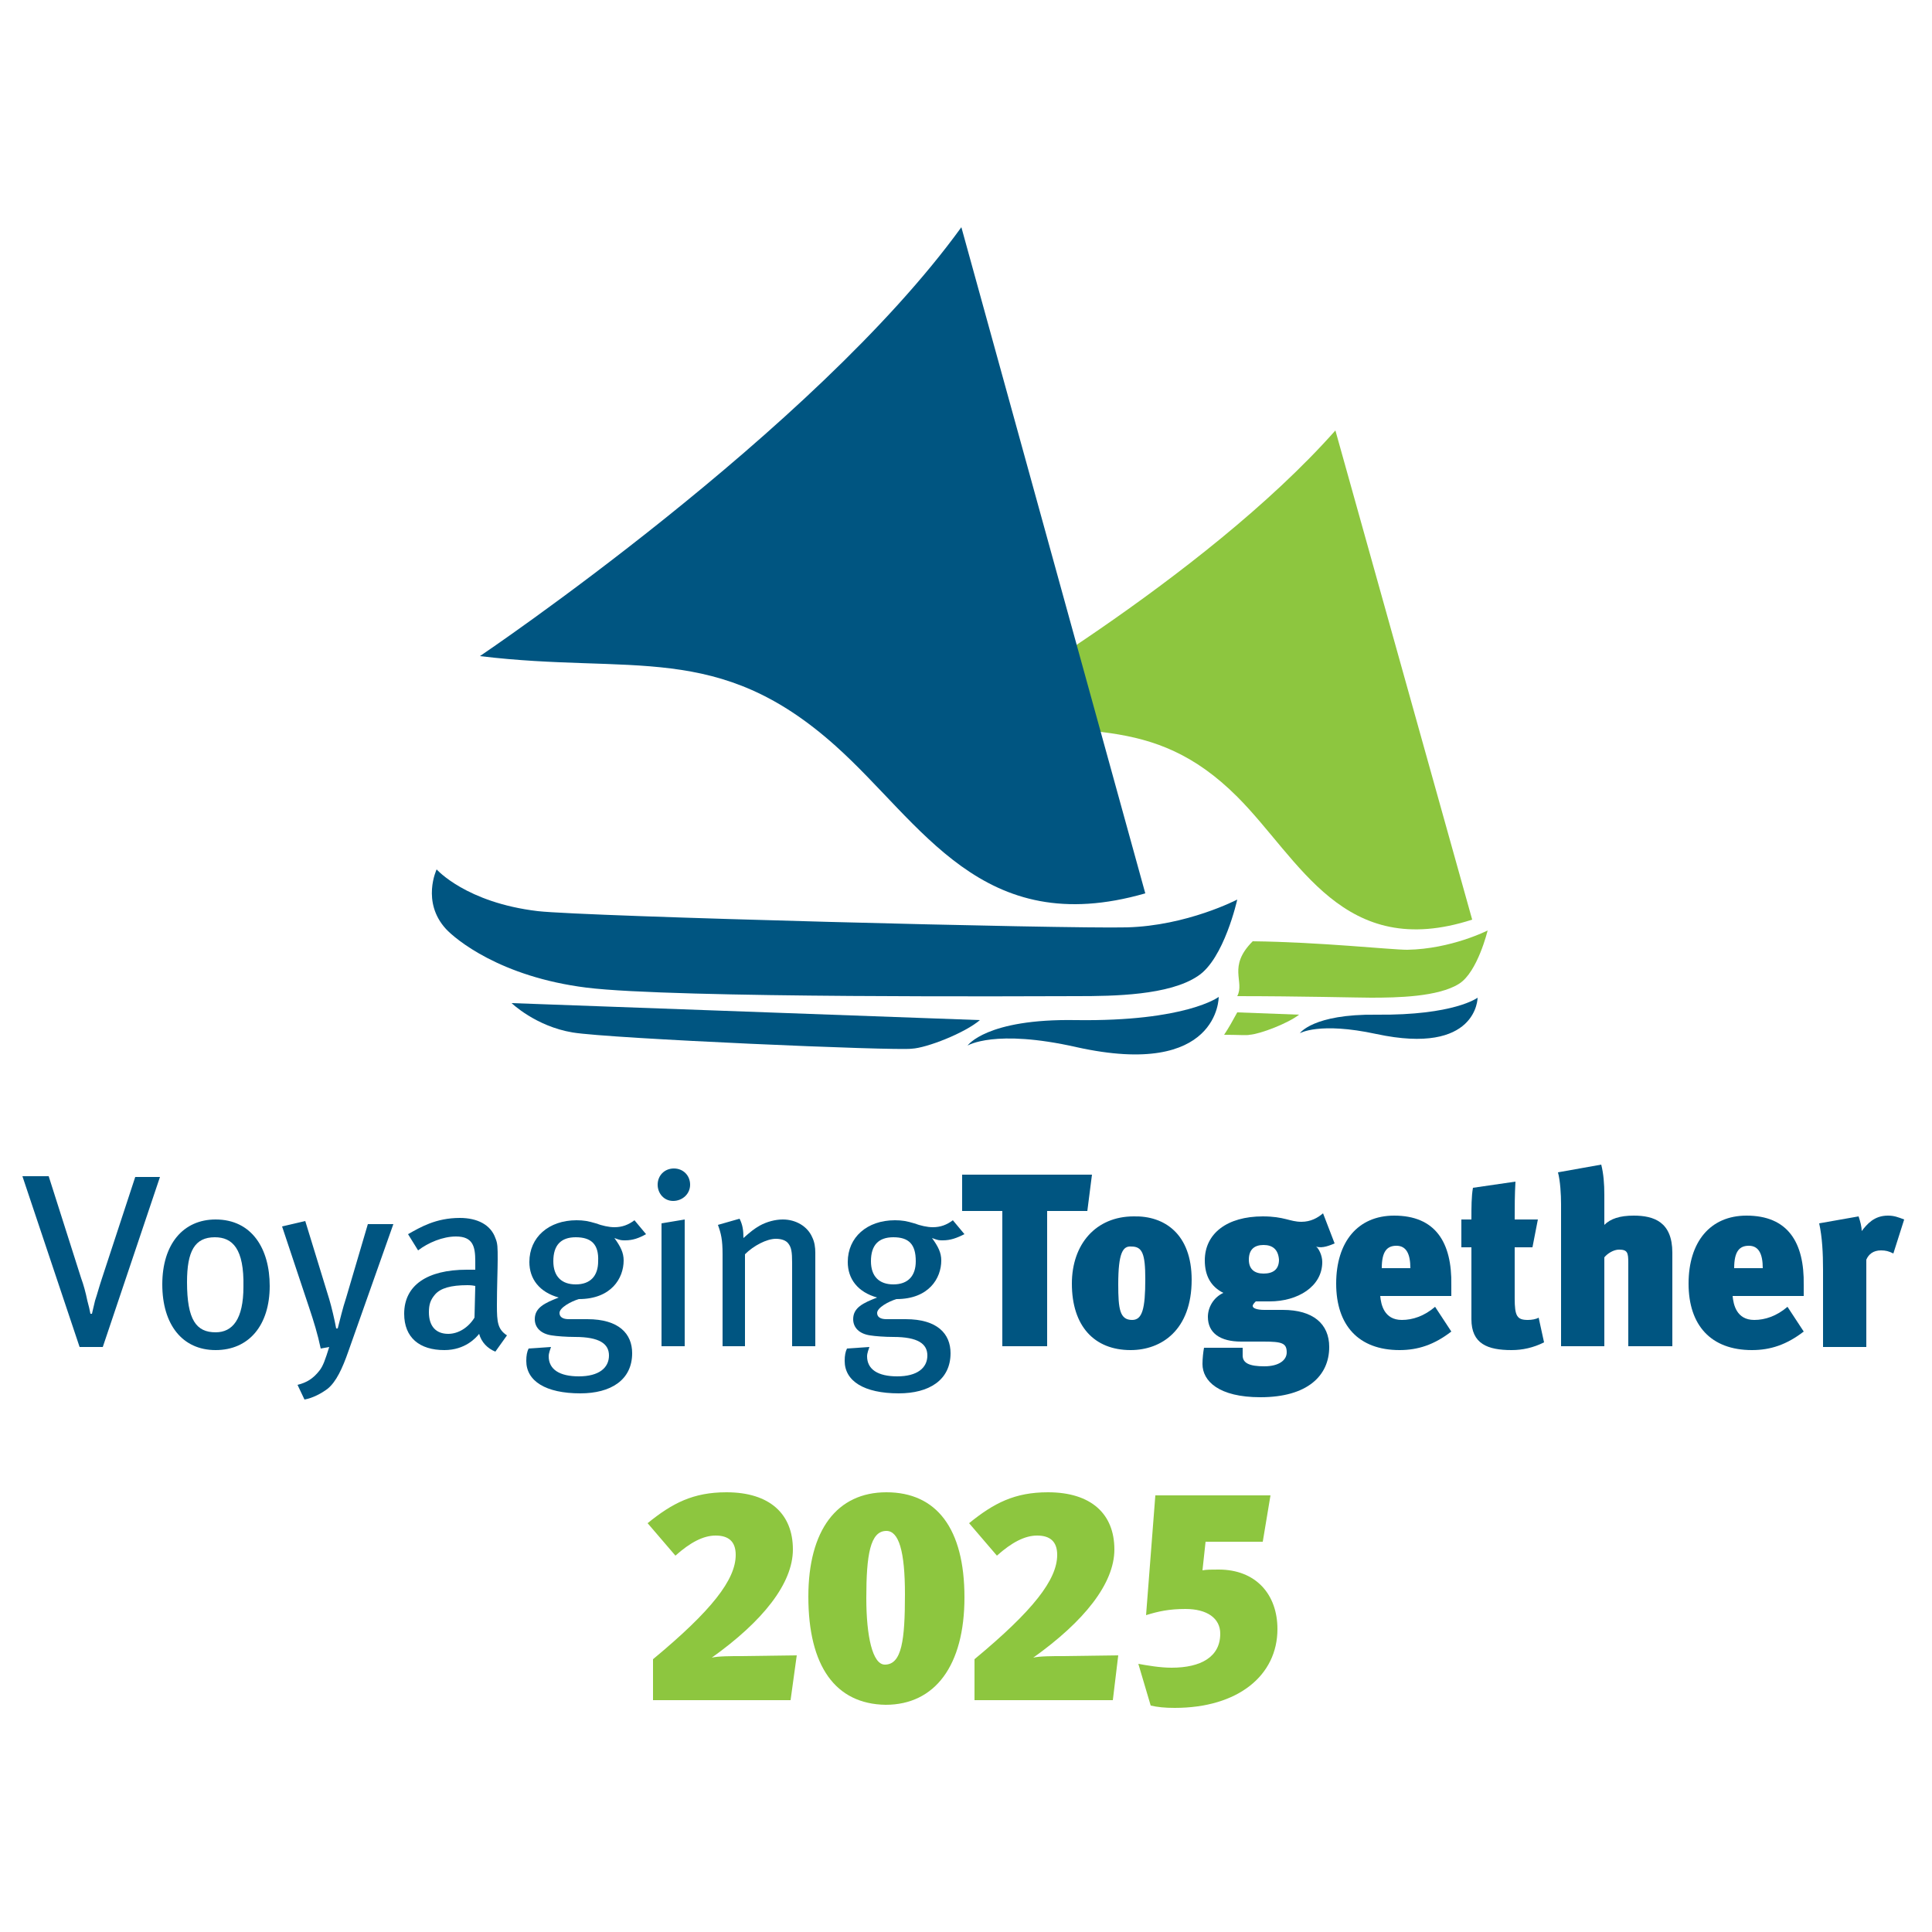 <?xml version="1.0" encoding="utf-8"?>
<!-- Generator: Adobe Illustrator 27.2.0, SVG Export Plug-In . SVG Version: 6.00 Build 0)  -->
<svg version="1.1" id="Layer_1" xmlns="http://www.w3.org/2000/svg" xmlns:xlink="http://www.w3.org/1999/xlink" x="0px" y="0px"
	 viewBox="0 0 250 250" style="enable-background:new 0 0 250 250;" xml:space="preserve">
<style type="text/css">
	.st0{fill:#005581;}
	.st1{fill:#8DC63F;}
</style>
<g>
	<g>
		<path class="st0" d="M13.3,174.3h-3l-7.4-22.1h3.4l4.2,13.2c0.3,0.8,0.6,1.9,0.8,2.9c0.2,0.7,0.3,1.2,0.4,1.7h0.2
			c0.1-0.4,0.2-0.9,0.4-1.7c0.3-0.9,0.5-1.7,0.9-2.9l4.3-13.1h3.2L13.3,174.3z"/>
		<path class="st0" d="M27.9,174.7c-4.3,0-6.9-3.3-6.9-8.5c0-5.2,2.7-8.4,6.9-8.4c4.7,0,7,3.8,7,8.6
			C34.9,171.5,32.2,174.7,27.9,174.7z M27.8,160.1c-2.6,0-3.6,1.8-3.6,5.8c0,4.9,1.2,6.5,3.7,6.5c2.2,0,3.6-1.7,3.6-5.9
			C31.6,161.6,30.1,160.1,27.8,160.1z"/>
		<path class="st0" d="M45.1,174.8c-0.8,2.3-1.6,4-2.7,4.9c-0.8,0.6-1.9,1.2-3,1.4l-0.9-1.9c1.2-0.3,2-0.8,2.8-1.8
			c0.5-0.6,0.8-1.5,1.3-3.1l-1.1,0.2c-0.4-1.9-0.9-3.5-1.5-5.3l-3.5-10.5l3-0.7l3.1,10.1c0.3,1,0.7,2.7,0.9,3.8h0.2
			c0.3-1.1,0.6-2.5,1.1-4l2.8-9.5h3.3L45.1,174.8z"/>
		<path class="st0" d="M64.1,174.9c-1-0.4-1.8-1.2-2.1-2.3c-0.4,0.5-1.8,2.1-4.5,2.1c-3.2,0-5.2-1.6-5.2-4.7c0-3.7,3-5.7,8.1-5.7
			c0.4,0,0.7,0,1.1,0v-1.1c0-1.9-0.3-3.2-2.5-3.2c-1.7,0-3.6,0.8-4.9,1.8l-1.3-2.1c1.6-0.9,3.6-2.1,6.7-2.1c2.3,0,4,0.9,4.6,2.6
			c0.3,0.7,0.3,1.2,0.3,2.8c0,1.2-0.1,3.6-0.1,5.9c0,2.2,0.1,3.1,1.3,3.9L64.1,174.9z M60.5,166.3c-2.2,0-3.5,0.4-4.2,1.2
			c-0.6,0.7-0.8,1.3-0.8,2.3c0,1.8,0.9,2.8,2.5,2.8c1.3,0,2.6-0.8,3.4-2.1l0.1-4.1C61,166.3,60.7,166.3,60.5,166.3z"/>
		<path class="st0" d="M80.9,160.5c-0.5,0-0.6,0-1.4-0.3c0.8,1.1,1.2,1.9,1.2,2.9c0,2.3-1.6,5-5.8,5c-1,0.3-2.5,1.1-2.5,1.8
			c0,0.5,0.4,0.8,1.2,0.8H76c4.1,0,5.8,1.9,5.8,4.4c0,3.5-2.8,5.2-6.7,5.2c-4.5,0-7-1.6-7-4.2c0-0.7,0.1-1.2,0.3-1.6l2.9-0.2
			c-0.1,0.3-0.3,0.8-0.3,1.2c0,1.7,1.4,2.6,3.9,2.6c2.6,0,3.9-1.1,3.9-2.7c0-1.5-1.2-2.4-4.4-2.4c-1.1,0-2.4-0.1-3-0.2
			c-1.4-0.2-2.2-1-2.2-2.1c0-1.5,1.3-2.1,3.1-2.8c-2.5-0.7-3.8-2.4-3.8-4.6c0-3.2,2.5-5.4,6.1-5.4c0.9,0,1.5,0.1,2.5,0.4
			c0.8,0.3,1.7,0.5,2.4,0.5c1,0,1.8-0.3,2.6-0.9l1.5,1.8C82.7,160.2,81.9,160.5,80.9,160.5z M74.5,160.1c-1.9,0-2.9,1-2.9,3.1
			c0,2,1.1,3,2.9,3c1.9,0,2.9-1.1,2.9-3C77.5,161,76.5,160.1,74.5,160.1z"/>
		<path class="st0" d="M87.1,155.4c-1.2,0-2-1-2-2.1c0-1.2,0.9-2.1,2.1-2.1s2.1,0.9,2.1,2.1C89.3,154.5,88.3,155.4,87.1,155.4z
			 M85.6,174.2v-15.9l3-0.5v16.4H85.6z"/>
		<path class="st0" d="M102.5,174.2v-10.8c0-1.4-0.1-2-0.5-2.5c-0.3-0.4-0.9-0.6-1.6-0.6c-1.2,0-2.9,0.9-4,2v11.9h-2.9v-11.9
			c0-1.9-0.2-2.7-0.6-3.8l2.8-0.8c0.4,0.8,0.5,1.5,0.5,2.5c0.9-0.8,1.4-1.2,2.1-1.6c0.9-0.5,2-0.8,3-0.8c1.7,0,3.2,0.9,3.8,2.3
			c0.3,0.6,0.4,1.3,0.4,2v12.1H102.5z"/>
		<path class="st0" d="M122,160.5c-0.5,0-0.6,0-1.4-0.3c0.8,1.1,1.2,1.9,1.2,2.9c0,2.3-1.6,5-5.8,5c-1,0.3-2.5,1.1-2.5,1.8
			c0,0.5,0.4,0.8,1.2,0.8h2.5c4.1,0,5.8,1.9,5.8,4.4c0,3.5-2.8,5.2-6.7,5.2c-4.5,0-7-1.6-7-4.2c0-0.7,0.1-1.2,0.3-1.6l2.9-0.2
			c-0.1,0.3-0.3,0.8-0.3,1.2c0,1.7,1.4,2.6,3.9,2.6c2.6,0,3.9-1.1,3.9-2.7c0-1.5-1.2-2.4-4.4-2.4c-1.1,0-2.4-0.1-3-0.2
			c-1.4-0.2-2.2-1-2.2-2.1c0-1.5,1.3-2.1,3.1-2.8c-2.5-0.7-3.8-2.4-3.8-4.6c0-3.2,2.5-5.4,6.1-5.4c0.9,0,1.5,0.1,2.5,0.4
			c0.8,0.3,1.7,0.5,2.4,0.5c1,0,1.8-0.3,2.6-0.9l1.5,1.8C123.8,160.2,123,160.5,122,160.5z M115.6,160.1c-1.9,0-2.9,1-2.9,3.1
			c0,2,1.1,3,2.9,3c1.9,0,2.9-1.1,2.9-3C118.5,161,117.6,160.1,115.6,160.1z"/>
		<path class="st0" d="M140.7,156.7h-5.2v17.5h-5.8v-17.5h-5.2V152h16.8L140.7,156.7z"/>
		<path class="st0" d="M154.2,165.6c0,6.5-3.9,9.1-7.9,9.1c-4.7,0-7.6-3.1-7.6-8.6c0-5.1,3.1-8.7,8-8.7
			C150.7,157.3,154.2,159.7,154.2,165.6z M144.7,166.2c0,3.2,0.2,4.6,1.8,4.6c1.3,0,1.7-1.4,1.7-5.3c0-3.3-0.4-4.2-1.8-4.2
			C145.3,161.2,144.7,162.1,144.7,166.2z"/>
		<path class="st0" d="M170.3,161.3c0.3,0.2,0.8,1.1,0.8,2c0,3.2-3.2,5.1-6.8,5.1h-1.8c-0.2,0.2-0.4,0.4-0.4,0.6
			c0,0.3,0.6,0.5,1.5,0.5h2.4c3.9,0,6,1.8,6,4.8c0,3.7-2.8,6.5-8.9,6.5c-5.4,0-7.5-2.1-7.5-4.3c0-0.7,0.1-1.6,0.2-2.1h5
			c0,0.3,0,0.7,0,1c0,1,0.9,1.4,2.8,1.4c1.9,0,2.9-0.8,2.9-1.8c0-1.2-0.6-1.4-3-1.4h-2.9c-2.7,0-4.3-1.1-4.3-3.2
			c0-1.2,0.7-2.5,2-3.1c-1.6-0.8-2.4-2.2-2.4-4.2c0-3.5,2.9-5.7,7.5-5.7c2.8,0,3.5,0.7,5,0.7c1.2,0,2.1-0.5,2.8-1.1l1.5,3.9
			C172.2,161.1,171.1,161.6,170.3,161.3z M163.5,161.1c-1.2,0-1.9,0.6-1.9,1.9c0,1.2,0.7,1.8,1.9,1.8c1.2,0,2-0.5,2-1.8
			C165.4,161.7,164.7,161.1,163.5,161.1z"/>
		<path class="st0" d="M181.4,170.8c1.4,0,2.9-0.5,4.3-1.7l2.1,3.2c-2.2,1.7-4.3,2.4-6.7,2.4c-5.3,0-8.2-3.2-8.2-8.6
			c0-5.4,2.8-8.8,7.5-8.8c5.3,0,7.5,3.4,7.4,9c0,0.6,0,1,0,1.4h-9.2C178.7,168.8,179.1,170.8,181.4,170.8z M180.7,161.2
			c-1.2,0-1.9,0.7-1.9,2.9h3.7C182.5,162.3,182,161.2,180.7,161.2z"/>
		<path class="st0" d="M196,157.8h3l-0.7,3.6H196v6.6c0,2.3,0.3,2.8,1.7,2.8c0.5,0,1.1-0.1,1.4-0.3l0.7,3.2c-1.4,0.7-2.8,1-4.2,1
			c-3.1,0-5.2-0.8-5.2-4v-9.3h-1.3v-3.6h1.3c0-1.6,0-3,0.2-4.1l5.5-0.8C196,154.6,196,156.2,196,157.8z"/>
		<path class="st0" d="M210.7,174.2v-10.8c0-1.3-0.1-1.7-1.2-1.7c-0.7,0-1.5,0.5-1.9,1v11.5h-5.6v-18.4c0-1.2-0.1-3-0.4-4.1l5.6-1
			c0.3,1.2,0.4,2.5,0.4,3.9v2.6c0,0.7,0,1,0,1.3c0.8-0.8,2-1.2,3.8-1.2c2.6,0,5,0.8,5,4.8v12.1H210.7z"/>
		<path class="st0" d="M227,170.8c1.4,0,2.9-0.5,4.3-1.7l2.1,3.2c-2.2,1.7-4.3,2.4-6.7,2.4c-5.3,0-8.2-3.2-8.2-8.6
			c0-5.4,2.8-8.8,7.5-8.8c5.3,0,7.5,3.4,7.4,9c0,0.6,0,1,0,1.4h-9.2C224.3,168.8,224.7,170.8,227,170.8z M226.3,161.2
			c-1.2,0-1.9,0.7-1.9,2.9h3.7C228.1,162.3,227.6,161.2,226.3,161.2z"/>
		<path class="st0" d="M245,162.2c-0.6-0.3-1-0.4-1.6-0.4c-1,0-1.6,0.5-1.9,1.2v11.3h-5.6v-10c0-2.1-0.1-4.2-0.5-6l5.1-0.9
			c0.2,0.6,0.4,1.3,0.4,1.9c0.7-0.9,1.6-2,3.4-2c0.8,0,1.3,0.2,2.1,0.5L245,162.2z"/>
	</g>
	<g>
		<path class="st1" d="M102.3,220H84.5v-5.3c7.6-6.3,10.7-10.3,10.7-13.5c0-1.8-1-2.5-2.6-2.5s-3.3,0.9-5.2,2.6l-3.6-4.2
			c3.2-2.6,5.9-4,10.2-4c5.6,0,8.6,2.8,8.6,7.4c0,4.4-3.9,9.3-10.5,14c0.8-0.2,2.5-0.2,3.7-0.2l7.3-0.1L102.3,220z"/>
		<path class="st1" d="M104.6,206.6c0-8.6,3.7-13.5,10.1-13.5c6.5,0,10.1,4.7,10.1,13.6c0,8.8-3.8,13.9-10.2,13.9
			C108.1,220.5,104.6,215.6,104.6,206.6z M117.1,206.3c0-5.6-0.8-8.2-2.4-8.2c-2.1,0-2.6,3.1-2.6,8.7c0,4.9,0.8,8.6,2.4,8.6
			C116.7,215.4,117.1,212.2,117.1,206.3z"/>
		<path class="st1" d="M144,220h-17.9v-5.3c7.6-6.3,10.7-10.3,10.7-13.5c0-1.8-1-2.5-2.6-2.5c-1.6,0-3.3,0.9-5.2,2.6l-3.6-4.2
			c3.2-2.6,5.9-4,10.2-4c5.6,0,8.6,2.8,8.6,7.4c0,4.4-3.9,9.3-10.5,14c0.8-0.2,2.5-0.2,3.7-0.2l7.3-0.1L144,220z"/>
		<path class="st1" d="M152,221c-1.3,0-2.2-0.1-3.1-0.3l-1.6-5.4c1.1,0.2,2.8,0.5,4.3,0.5c3.8,0,6.3-1.4,6.3-4.4
			c0-2-1.7-3.2-4.5-3.2c-2.1,0-3.5,0.3-5.1,0.8l1.2-15.5h14.9l-1,6H156l-0.4,3.7c0.5-0.1,1.2-0.1,2.1-0.1c4.8,0,7.6,3.2,7.6,7.7
			C165.3,216.8,160.2,221,152,221z"/>
	</g>
	<g>
		<path class="st0" d="M168.2,133.7c0,0,1.7-2.5,9.9-2.4c10.1,0.1,13.1-2.2,13.1-2.2s0,7.5-13.1,4.7
			C170.7,132.2,168.2,133.7,168.2,133.7z"/>
		<path class="st0" d="M125.2,135.3c0,0,2.4-3.5,14-3.3c14.3,0.2,18.5-3,18.5-3s0.1,10.6-18.4,6.5
			C128.7,133.1,125.2,135.3,125.2,135.3z"/>
		<path class="st0" d="M160.1,116.4c0,0-6.5,3.4-14.3,3.6c-7.8,0.2-70-1.4-76.2-2.1c-9.3-1.1-13.1-5.4-13.1-5.4s-2,4.2,1.2,7.7
			c1.2,1.3,7,6.2,18.2,7.6s58.7,1.1,63.5,1.1c4.7,0,11.9-0.1,15.6-2.6C158.4,124.1,160.1,116.4,160.1,116.4z"/>
		<path class="st1" d="M182.1,122.9c-2.1,0-11.3-1-20-1.1c-3.3,3.3-1,5.2-2,7.1c8,0,15.8,0.2,17.3,0.2c3.4,0,8.7-0.1,11.4-1.8
			c2.4-1.5,3.7-6.9,3.7-6.9S187.8,122.8,182.1,122.9z"/>
		<path class="st1" d="M158.4,133.9c1.8,0,3,0.1,3.3,0c1.4-0.1,5-1.5,6.4-2.6l-8-0.3C159.5,132.1,159,133,158.4,133.9z"/>
		<path class="st0" d="M126.8,132l-60.6-2.2c0,0,3.1,3,7.9,3.8c4.8,0.8,41.9,2.4,43.9,2.1C119.9,135.6,124.8,133.7,126.8,132z"/>
		<path class="st1" d="M190.5,119l-17.7-63.3c-17.1,19.3-48.4,37.1-48.4,37.1c15,2.9,24.6-0.8,35.7,10.3
			C168.2,111.2,173.8,124.4,190.5,119z"/>
		<path class="st0" d="M148.2,115.6l-23.8-86.2c-19.1,26.4-62.3,55.5-62.3,55.5c19.8,2.4,30.8-2,46,11.6
			C119.3,106.5,127,121.7,148.2,115.6z"/>
	</g>
</g>
</svg>
